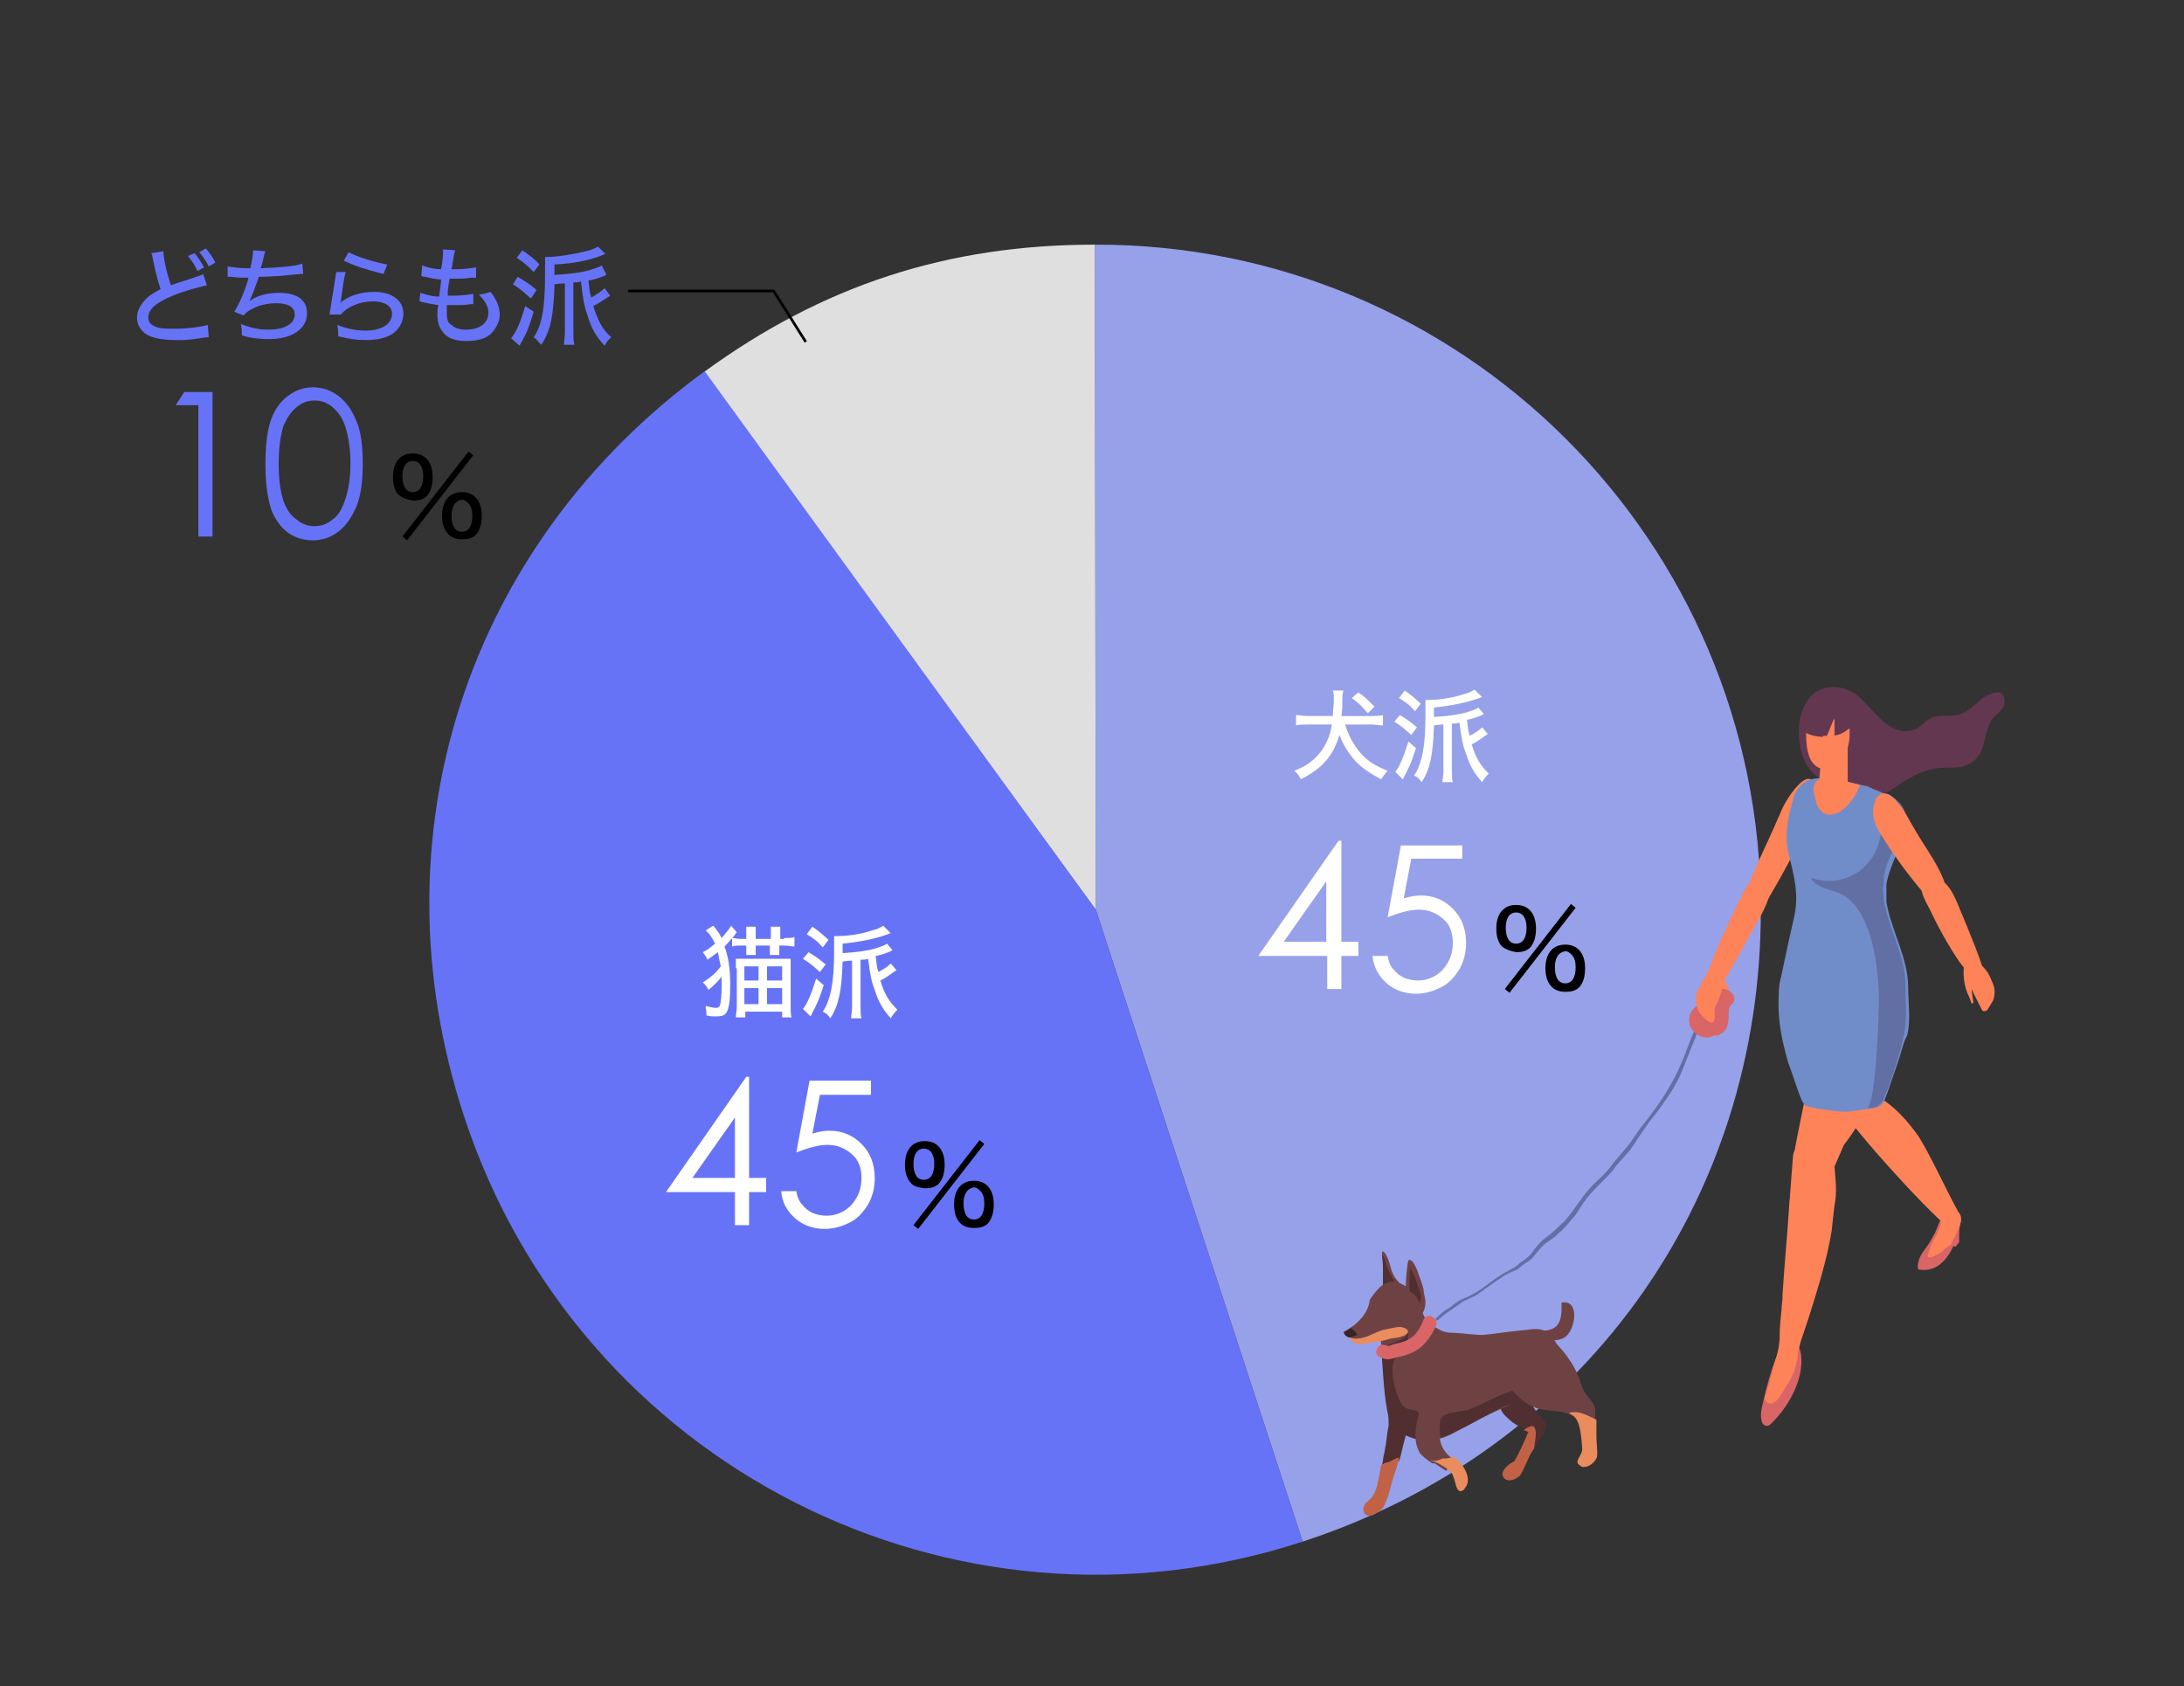 <?xml version="1.0" encoding="utf-8"?>
<!-- Generator: Adobe Illustrator 26.0.1, SVG Export Plug-In . SVG Version: 6.00 Build 0)  -->
<svg version="1.1" id="レイヤー_1" xmlns="http://www.w3.org/2000/svg" xmlns:xlink="http://www.w3.org/1999/xlink" x="0px"
	 y="0px" viewBox="0 0 231.2 178.5" style="enable-background:new 0 0 231.2 178.5;" xml:space="preserve">
<rect x="0" y="0" width="231.2" height="178.5" fill="#333333" stroke="none"/>
<style type="text/css">
	.st0{fill:none;}
	.st1{fill:#96A1EA;}
	.st2{fill:#DFDFDF;}
	.st3{fill:#6773F7;}
	.st4{enable-background:new    ;}
	.st5{fill:#FFFFFF;}
	.st6{fill:none;stroke:#000000;stroke-width:0.283;stroke-miterlimit:10;}
	.st7{fill:#FF8358;}
	.st8{fill:#616FA4;}
	.st9{fill:#DA6566;}
	.st10{fill:#F78C8B;}
	.st11{fill:#643750;}
	.st12{fill:#708DC9;}
	.st13{fill:#512E30;}
	.st14{fill:#6E4243;}
	.st15{fill:#EA8C5E;}
	.st16{fill:#C16246;}
	.st17{fill:#3A2323;}
</style>
<rect class="st0" width="231.2" height="178.5"/>
<g>
	<g>
		<g>
			<path class="st1" d="M116,96.3l-0.1-70.4c38.9-0.1,70.5,31.4,70.5,70.3c0.1,31.1-19,57.4-48.5,67L116,96.3z"/>
		</g>
	</g>
	<g>
		<g>
			<path class="st2" d="M116,96.3L74.5,39.4c12.6-9.2,25.8-13.5,41.4-13.5L116,96.3z"/>
		</g>
	</g>
	<g>
		<g>
			<path class="st3" d="M116,96.3l21.9,66.9c-37,12.1-76.7-8.1-88.8-45.1c-9.7-29.6,0.3-60.4,25.5-78.8L116,96.3z"/>
		</g>
	</g>
</g>
<g>
	<g class="st4">
		<path class="st5" d="M142.4,76.7c0.3,1,0.7,1.8,1.3,2.6c0.8,1.1,1.7,1.7,3.2,2.3c-0.3,0.3-0.4,0.5-0.7,0.9
			c-1.1-0.6-1.9-1.1-2.7-1.9c-0.7-0.8-1.3-1.7-1.7-2.8c-0.7,2.3-1.9,3.6-4.1,4.7c-0.2-0.4-0.3-0.6-0.7-0.9c1.3-0.5,2.1-1.1,2.8-2
			c0.6-0.8,1-1.7,1.2-2.9h-2.5c-0.6,0-0.9,0-1.3,0.1v-1.1c0.4,0,0.7,0.1,1.3,0.1h2.6c0-0.6,0.1-1.1,0.1-1.7c0-0.4,0-0.7-0.1-1h1.1
			c0,0.2-0.1,0.4-0.1,0.8c0,1,0,1.3-0.1,1.9h3.1c0.5,0,0.9,0,1.3-0.1v1.1c-0.4,0-0.8-0.1-1.3-0.1H142.4z M144.8,75.5
			c-0.7-0.8-1-1.1-1.7-1.6l0.7-0.6c0.7,0.5,0.9,0.7,1.7,1.5L144.8,75.5z"/>
		<path class="st5" d="M149.9,79.2c-0.5,1.5-0.6,1.8-1.4,3.3l-0.8-0.8c0.4-0.4,0.9-1.6,1.4-3.2L149.9,79.2z M148.2,75.7
			c0.8,0.5,1.1,0.7,1.8,1.3l-0.6,0.8c-0.8-0.7-1-0.9-1.8-1.4L148.2,75.7z M148.7,73.1c0.7,0.5,1.2,0.9,1.7,1.4l-0.6,0.8
			c-0.6-0.7-0.9-0.9-1.7-1.4L148.7,73.1z M157.1,75.6c-0.1,0-0.1,0-0.2,0.1c-0.5,0.2-1,0.4-1.6,0.5c0.1,0.8,0.1,1.2,0.3,1.7
			c0.5-0.3,0.9-0.5,1.3-0.9l0.6,0.7c-1,0.7-1.1,0.8-1.7,1.1c0.4,1.4,0.9,2.2,1.8,3.1c-0.3,0.3-0.4,0.4-0.7,0.9
			c-0.8-0.9-1.3-1.7-1.7-3c-0.4-1-0.5-1.8-0.7-3.3c-0.3,0.1-0.5,0.1-0.8,0.1v5c0,0.5,0,0.9,0.1,1.2h-1.1c0-0.3,0.1-0.7,0.1-1.2v-4.9
			c-0.2,0-0.5,0-1,0.1c-0.1,3.1-0.4,4.6-1.3,6c-0.3-0.4-0.4-0.5-0.8-0.7c0.8-1.2,1.2-3,1.2-6.3c0-0.8,0-1.3,0-1.7c0.1,0,0.2,0,0.3,0
			c1,0,2.6-0.2,3.7-0.6c0.5-0.1,0.9-0.3,1.2-0.5l0.8,0.8c-0.1,0-0.1,0-0.3,0.1c-1.4,0.5-2.9,0.8-4.8,1v1c1.5-0.1,2.4-0.2,3.5-0.5
			c0.6-0.2,0.9-0.3,1.2-0.5L157.1,75.6z"/>
	</g>
</g>
<g>
	<g class="st4">
		<path class="st5" d="M141.7,89h0.3v10.7h1.8v1.5H142v3.5h-1.5v-3.5h-7.3L141.7,89z M140.4,99.7v-6.4l-4.5,6.4H140.4z"/>
		<path class="st5" d="M154.8,89.4v1.5h-5.4l-0.8,4.2c0.7-0.2,1.3-0.3,1.8-0.3c1.4,0,2.5,0.5,3.4,1.4s1.4,2.1,1.4,3.6
			c0,1-0.2,1.9-0.7,2.8c-0.5,0.8-1.1,1.5-1.9,1.9c-0.8,0.4-1.7,0.7-2.7,0.7c-1.2,0-2.3-0.4-3.1-1.1s-1.4-1.7-1.5-2.9h1.6
			c0.1,0.6,0.3,1.1,0.6,1.4c0.3,0.4,0.7,0.7,1.1,0.9c0.5,0.2,1,0.3,1.5,0.3c1,0,1.9-0.4,2.6-1.1c0.7-0.8,1.1-1.7,1.1-2.9
			c0-1-0.3-1.9-1-2.5s-1.5-1-2.6-1c-0.9,0-2,0.3-3.3,0.8l1.4-7.6H154.8z"/>
	</g>
</g>
<g class="st4">
	<path d="M159,100.2c-0.4-0.4-0.6-1.1-0.6-1.9c0-1.6,0.8-2.5,2.1-2.5c1.3,0,2.1,0.9,2.1,2.5c0,0.9-0.2,1.5-0.6,2
		c-0.4,0.4-0.9,0.5-1.5,0.5C159.9,100.7,159.4,100.5,159,100.2z M166.3,95.7l0.5,0.4l-7,9l-0.5-0.4L166.3,95.7z M159.4,98.2
		c0,1.1,0.4,1.7,1.1,1.7c0.7,0,1.1-0.6,1.1-1.7c0-1-0.4-1.6-1.1-1.6C159.8,96.6,159.4,97.2,159.4,98.2z M163.6,102.5
		c0-1.6,0.8-2.5,2.1-2.5c1.3,0,2.1,0.9,2.1,2.5c0,0.9-0.2,1.5-0.6,2c-0.4,0.4-0.9,0.5-1.5,0.5C164.3,105,163.6,104,163.6,102.5z
		 M164.6,102.4c0,1.1,0.4,1.7,1.1,1.7c0.7,0,1.1-0.6,1.1-1.7c0-0.5-0.1-1-0.4-1.3c-0.2-0.2-0.4-0.4-0.7-0.4
		C165,100.8,164.6,101.4,164.6,102.4z"/>
</g>
<g>
	<g class="st4">
		<path class="st5" d="M78,98.7c-0.1,0.1-0.1,0.1-0.3,0.4c-0.3,0.3-0.6,0.7-1,1.1c0.4,1.1,0.6,2.3,0.6,4c0,1.7-0.1,2.5-0.4,3
			c-0.2,0.3-0.5,0.4-1.1,0.4c-0.3,0-0.6,0-1-0.1c0-0.4-0.1-0.7-0.1-1c0.5,0.1,0.8,0.2,1.1,0.2c0.2,0,0.3-0.1,0.4-0.2
			c0.1-0.3,0.2-1.1,0.2-2.2c0-0.2,0-0.4,0-0.9c-0.4,0.5-0.8,0.9-1.4,1.4c-0.2-0.4-0.3-0.5-0.6-0.8c0.8-0.5,1.4-1,1.9-1.7
			c-0.1-0.5-0.2-0.9-0.3-1.5c-0.4,0.3-0.7,0.5-1.1,0.8c-0.2-0.4-0.3-0.5-0.5-0.8c0.6-0.3,0.8-0.5,1.3-0.9c-0.3-0.6-0.6-1.1-1-1.4
			l0.8-0.5c0.1,0.1,0.1,0.1,0.4,0.5c0.2,0.2,0.3,0.5,0.5,0.8c0.4-0.5,0.7-0.8,1-1.3L78,98.7z M83,99.3c0.5,0,0.8,0,1.1-0.1v1
			c-0.3,0-0.6-0.1-1.1-0.1h-0.5v0.4c0,0.3,0,0.4,0,0.6h-1c0-0.2,0-0.4,0-0.6v-0.4H80v0.4c0,0.3,0,0.4,0,0.6h-1c0-0.2,0-0.3,0-0.6
			v-0.4h-0.5c-0.4,0-0.8,0-1,0.1v-0.9c0.3,0,0.5,0.1,1,0.1h0.5v-0.6c0-0.3,0-0.5,0-0.7h1c0,0.2,0,0.4,0,0.7v0.6h1.6v-0.6
			c0-0.3,0-0.5,0-0.7h1c0,0.2,0,0.4,0,0.7v0.6H83z M77.9,102.5c0-0.5,0-0.7,0-1c0.2,0,0.5,0,0.9,0h3.9c0.5,0,0.7,0,1,0
			c0,0.3,0,0.5,0,1v4.1c0,0.5,0,0.8,0.1,1.1h-1v-0.6h-3.9v0.6h-1c0-0.4,0.1-0.7,0.1-1.2V102.5z M78.8,102.3v1.5h1.5v-1.5H78.8z
			 M78.8,104.6v1.7h1.5v-1.7H78.8z M81.2,102.3v1.5h1.6v-1.5H81.2z M81.2,104.6v1.7h1.6v-1.7H81.2z"/>
		<path class="st5" d="M87.2,104.3c-0.5,1.5-0.6,1.8-1.4,3.3l-0.8-0.8c0.4-0.4,0.9-1.6,1.4-3.2L87.2,104.3z M85.6,100.8
			c0.8,0.5,1.1,0.7,1.8,1.3l-0.6,0.8c-0.8-0.7-1-0.9-1.8-1.4L85.6,100.8z M86,98.1c0.7,0.5,1.2,0.9,1.7,1.4l-0.6,0.8
			c-0.6-0.7-0.9-0.9-1.7-1.4L86,98.1z M94.5,100.6c-0.1,0-0.1,0-0.2,0.1c-0.5,0.2-1,0.4-1.6,0.5c0.1,0.8,0.1,1.2,0.3,1.7
			c0.5-0.3,0.9-0.5,1.3-0.9l0.6,0.7c-1,0.7-1.1,0.8-1.7,1.1c0.4,1.4,0.9,2.2,1.8,3.1c-0.3,0.3-0.4,0.4-0.7,0.9
			c-0.8-0.9-1.3-1.7-1.7-3c-0.4-1-0.5-1.8-0.7-3.3c-0.3,0.1-0.5,0.1-0.8,0.1v5c0,0.5,0,0.9,0.1,1.2h-1.1c0-0.3,0.1-0.7,0.1-1.2v-4.9
			c-0.2,0-0.5,0-1,0.1c-0.1,3.1-0.4,4.6-1.3,6c-0.3-0.4-0.4-0.5-0.8-0.7c0.8-1.2,1.2-3,1.2-6.3c0-0.8,0-1.3,0-1.7c0.1,0,0.2,0,0.3,0
			c1,0,2.6-0.2,3.7-0.6c0.5-0.1,0.9-0.3,1.2-0.5l0.8,0.8c-0.1,0-0.1,0-0.3,0.1c-1.4,0.5-2.9,0.8-4.8,1v1c1.5-0.1,2.4-0.2,3.5-0.5
			c0.6-0.2,0.9-0.3,1.2-0.5L94.5,100.6z"/>
	</g>
</g>
<g>
	<g class="st4">
		<path class="st5" d="M79,114h0.3v10.7h1.8v1.5h-1.8v3.5h-1.5v-3.5h-7.3L79,114z M77.8,124.7v-6.4l-4.5,6.4H77.8z"/>
		<path class="st5" d="M92.2,114.4v1.5h-5.4L86,120c0.7-0.2,1.3-0.3,1.8-0.3c1.4,0,2.5,0.5,3.4,1.4s1.4,2.1,1.4,3.6
			c0,1-0.2,1.9-0.7,2.8c-0.5,0.8-1.1,1.5-1.9,1.9s-1.7,0.7-2.7,0.7c-1.2,0-2.3-0.4-3.1-1.1c-0.9-0.8-1.4-1.7-1.5-2.9h1.6
			c0.1,0.6,0.3,1.1,0.6,1.4c0.3,0.4,0.7,0.7,1.1,0.9c0.5,0.2,1,0.3,1.5,0.3c1,0,1.9-0.4,2.6-1.1c0.7-0.8,1.1-1.7,1.1-2.9
			c0-1-0.3-1.9-1-2.5c-0.7-0.6-1.5-1-2.6-1c-0.9,0-2,0.3-3.3,0.8l1.4-7.6H92.2z"/>
	</g>
</g>
<g class="st4">
	<path d="M96.4,125.2c-0.4-0.4-0.6-1.1-0.6-1.9c0-1.6,0.8-2.5,2.1-2.5c1.3,0,2.1,0.9,2.1,2.5c0,0.9-0.2,1.5-0.6,2
		c-0.4,0.4-0.9,0.5-1.5,0.5C97.2,125.7,96.7,125.6,96.4,125.2z M103.7,120.7l0.5,0.4l-7,9l-0.5-0.4L103.7,120.7z M96.7,123.2
		c0,1.1,0.4,1.7,1.1,1.7c0.7,0,1.1-0.6,1.1-1.7c0-1-0.4-1.6-1.1-1.6C97.1,121.6,96.7,122.2,96.7,123.2z M101,127.5
		c0-1.6,0.8-2.5,2.1-2.5c1.3,0,2.1,0.9,2.1,2.5c0,0.9-0.2,1.5-0.6,2c-0.4,0.4-0.9,0.5-1.5,0.5C101.7,130,101,129.1,101,127.5z
		 M102,127.4c0,1.1,0.4,1.7,1.1,1.7c0.7,0,1.1-0.6,1.1-1.7c0-0.5-0.1-1-0.4-1.3c-0.2-0.2-0.4-0.4-0.7-0.4
		C102.4,125.8,102,126.4,102,127.4z"/>
</g>
<g class="st4">
	<path d="M42.2,52.4c-0.4-0.4-0.6-1.1-0.6-1.9c0-1.6,0.8-2.5,2.1-2.5c1.3,0,2.1,0.9,2.1,2.5c0,0.9-0.2,1.5-0.6,2
		c-0.4,0.4-0.9,0.5-1.5,0.5C43.1,52.9,42.6,52.7,42.2,52.4z M49.6,47.8l0.5,0.4l-7,9l-0.5-0.4L49.6,47.8z M42.6,50.4
		c0,1.1,0.4,1.7,1.1,1.7c0.7,0,1.1-0.6,1.1-1.7c0-1-0.4-1.6-1.1-1.6C43,48.8,42.6,49.4,42.6,50.4z M46.8,54.6c0-1.6,0.8-2.5,2.1-2.5
		c1.3,0,2.1,0.9,2.1,2.5c0,0.9-0.2,1.5-0.6,2c-0.4,0.4-0.9,0.5-1.5,0.5C47.6,57.1,46.8,56.2,46.8,54.6z M47.8,54.6
		c0,1.1,0.4,1.7,1.1,1.7c0.7,0,1.1-0.6,1.1-1.7c0-0.5-0.1-1-0.4-1.3c-0.2-0.2-0.4-0.4-0.7-0.4C48.2,53,47.8,53.6,47.8,54.6z"/>
</g>
<g class="st4">
	<path class="st3" d="M17.3,26.6c0,0.8,0.4,2.5,0.8,3.6c0.5-0.2,0.9-0.3,1.5-0.5l1.5-0.5c0.2-0.1,0.3-0.1,0.4-0.2l0.4,1.2
		c-0.9,0.2-2.4,0.6-3.6,1.1c-1.7,0.7-2.6,1.4-2.6,2.3c0,0.6,0.4,0.9,1.1,1.1c0.4,0.1,1.1,0.1,1.8,0.1c1.3,0,2.7-0.2,3.4-0.4l0.1,1.3
		c-0.2,0-0.3,0-0.9,0.1C20,36,19.5,36,18.7,36c-1.5,0-2.5-0.2-3.2-0.6c-0.6-0.4-1-1-1-1.8c0-0.7,0.4-1.4,1-2c0.4-0.4,0.8-0.6,1.5-1
		c-0.3-0.9-0.5-1.6-0.8-3.1c-0.1-0.5-0.1-0.6-0.2-0.7L17.3,26.6z M20.6,26.8c0.4,0.5,0.6,0.8,1,1.5l-0.7,0.4c-0.3-0.7-0.6-1.1-1-1.6
		L20.6,26.8z M21.8,26.3c0.4,0.5,0.7,0.9,1,1.5l-0.7,0.4c-0.3-0.6-0.6-1-1-1.5L21.8,26.3z"/>
	<path class="st3" d="M24.1,28.2c0.5,0.1,1.2,0.2,2.4,0.2c0.2-0.9,0.3-1.5,0.3-1.9l1.3,0.1c-0.1,0.2-0.1,0.2-0.2,0.7
		c-0.1,0.5-0.2,0.7-0.3,1.1c2.1-0.1,3.7-0.2,4.4-0.5l0.1,1.1c-0.3,0-0.3,0-1.3,0.1c-0.9,0.1-2.3,0.2-3.4,0.2c-0.3,0.9-0.8,2.2-1,2.6
		c0.7-0.6,1.9-0.9,3.2-0.9c0.9,0,1.7,0.2,2.2,0.6c0.5,0.4,0.7,0.9,0.7,1.6c0,1.6-1.6,2.7-4,2.7c-1,0-2-0.1-2.9-0.4
		c0-0.6,0-0.6-0.1-1.2c1,0.4,1.9,0.6,2.9,0.6c1.7,0,2.8-0.6,2.8-1.6c0-0.8-0.7-1.2-2-1.2c-0.8,0-1.8,0.2-2.5,0.6
		c-0.4,0.2-0.7,0.4-0.9,0.7L24.8,33c0.2-0.3,0.4-0.7,0.6-1.1c0.4-0.9,0.8-1.9,0.9-2.5c-0.6,0-1.2,0-1.8-0.1c-0.1,0-0.3,0-0.3,0
		c0,0,0,0-0.1,0L24.1,28.2z"/>
	<path class="st3" d="M36.6,28.8c-0.2,0.6-0.3,1.6-0.5,2.9c0,0.2,0,0.2-0.1,0.4c0.7-0.7,2.1-1.2,3.6-1.2c1.9,0,3.1,0.9,3.1,2.3
		c0,0.8-0.4,1.6-1.1,2.1c-0.7,0.5-1.7,0.7-2.9,0.7c-1,0-1.6-0.1-2.9-0.4c0-0.6,0-0.8-0.1-1.2c1,0.4,2,0.6,3,0.6
		c1.7,0,2.8-0.7,2.8-1.8c0-0.8-0.8-1.3-2-1.3c-1.4,0-2.8,0.6-3.4,1.4l-1.2,0c0-0.2,0-0.2,0.1-0.7c0.1-0.8,0.3-1.8,0.5-3.2
		c0-0.3,0.1-0.4,0.1-0.6L36.6,28.8z M36.9,26.7c0.7,0.4,2.8,1.1,4.1,1.3L40.6,29c-2-0.5-2.9-0.8-4.2-1.4L36.9,26.7z"/>
	<path class="st3" d="M44.5,31c0.4,0.1,0.6,0.2,1.1,0.3c0,0,0.4,0.1,0.9,0.1c0-0.4,0.2-1.3,0.2-1.8c-0.8-0.1-0.9-0.1-1.7-0.3
		c-0.2,0-0.2,0-0.4-0.1l0.1-1.1c0.5,0.2,1.2,0.4,2,0.4c0.2-1,0.2-1.7,0.2-1.9v-0.1c0,0,0,0,0-0.1l1.3,0.1c-0.1,0.2-0.1,0.3-0.2,0.8
		c0,0.1,0,0.1-0.1,0.6c0,0.3-0.1,0.4-0.1,0.6c0.2,0,0.4,0,0.4,0c0.9,0,1.6-0.1,2.2-0.2l0,1.1c-0.1,0-0.2,0-0.5,0
		c-0.7,0.1-1.1,0.1-1.4,0.1c-0.1,0-0.3,0-0.9,0c-0.2,1.1-0.2,1.3-0.2,1.8c0.4,0,0.5,0,0.6,0c0.8,0,1.6-0.1,2.1-0.2l0,1.1
		c-0.1,0-0.1,0-0.3,0c-0.5,0.1-1.1,0.1-1.7,0.1c-0.2,0-0.4,0-0.8,0c0,0.5,0,0.7,0,0.9c0,0.6,0.1,1,0.5,1.2c0.3,0.3,0.8,0.5,1.5,0.5
		c1.5,0,2.4-0.7,2.4-1.8c0-0.7-0.4-1.3-1-1.9c0.5-0.1,0.7-0.1,1.2-0.3c0.3,0.3,0.4,0.5,0.5,0.7c0.3,0.5,0.5,1.1,0.5,1.7
		c0,0.8-0.4,1.5-1,2.1c-0.6,0.5-1.5,0.7-2.5,0.7c-1,0-1.8-0.2-2.3-0.7c-0.5-0.5-0.8-1.1-0.8-2.1c0-0.3,0-0.5,0.1-1
		c-0.6-0.1-1.2-0.2-1.6-0.3c-0.2,0-0.2-0.1-0.4-0.1L44.5,31z"/>
	<path class="st3" d="M56.5,33c-0.5,1.6-0.6,2-1.5,3.6l-0.9-0.8c0.5-0.5,1-1.7,1.5-3.4L56.5,33z M54.8,29.3c0.8,0.5,1.2,0.7,2,1.4
		l-0.6,0.9c-0.9-0.8-1.1-1-1.9-1.5L54.8,29.3z M55.3,26.5c0.7,0.5,1.3,0.9,1.8,1.5l-0.6,0.8c-0.7-0.7-1-1-1.8-1.5L55.3,26.5z
		 M64.2,29.1c-0.1,0-0.1,0-0.2,0.1c-0.6,0.2-1,0.4-1.7,0.5c0.1,0.9,0.1,1.2,0.3,1.8c0.5-0.3,1-0.6,1.4-1l0.6,0.8
		c-1.1,0.7-1.2,0.8-1.8,1.1c0.5,1.5,0.9,2.4,1.9,3.3c-0.4,0.4-0.4,0.4-0.7,0.9c-0.9-1-1.4-1.8-1.8-3.2c-0.4-1.1-0.5-1.9-0.7-3.6
		c-0.3,0.1-0.5,0.1-0.8,0.1v5.3c0,0.6,0,0.9,0.1,1.3h-1.1c0-0.4,0.1-0.8,0.1-1.3v-5.2c-0.2,0-0.6,0-1.1,0.1
		c-0.1,3.3-0.4,4.9-1.4,6.4c-0.4-0.4-0.4-0.5-0.8-0.8c0.9-1.3,1.2-3.2,1.2-6.7c0-0.9,0-1.4,0-1.8c0.1,0,0.2,0,0.3,0
		c1,0,2.8-0.3,4-0.6c0.5-0.1,1-0.3,1.3-0.5l0.8,0.8c-0.1,0-0.2,0-0.3,0.1c-1.5,0.6-3.1,0.9-5.1,1v1.1c1.6-0.1,2.6-0.2,3.7-0.5
		c0.6-0.2,1-0.3,1.3-0.5L64.2,29.1z"/>
</g>
<g class="st4">
	<path class="st3" d="M19.5,41.5h3v15.3H21V42.9h-2.4L19.5,41.5z"/>
	<path class="st3" d="M28.1,49.1c0-2,0.2-3.6,0.6-4.7c0.4-1.1,1-1.9,1.8-2.5s1.7-0.9,2.6-0.9c1,0,1.9,0.3,2.7,0.9
		c0.8,0.6,1.4,1.4,1.9,2.6c0.5,1.1,0.7,2.7,0.7,4.6c0,1.9-0.2,3.4-0.7,4.6c-0.5,1.1-1.1,2-1.9,2.6c-0.8,0.6-1.7,0.9-2.7,0.9
		c-1,0-1.9-0.3-2.6-0.8s-1.4-1.4-1.8-2.5C28.3,52.6,28.1,51.1,28.1,49.1z M29.5,49.1c0,1.7,0.2,3,0.5,3.9s0.8,1.6,1.4,2
		c0.6,0.5,1.2,0.7,1.9,0.7c0.7,0,1.3-0.2,1.9-0.7c0.6-0.4,1-1.1,1.3-2c0.4-1.1,0.6-2.4,0.6-3.9c0-1.5-0.2-2.8-0.5-3.8
		c-0.3-1-0.8-1.7-1.4-2.2c-0.6-0.5-1.2-0.7-1.9-0.7c-0.7,0-1.3,0.2-1.9,0.7c-0.6,0.5-1,1.1-1.4,2C29.7,46.1,29.5,47.4,29.5,49.1z"/>
</g>
<polyline class="st6" points="66.5,30.8 81.9,30.8 85.3,36.2 "/>
<g>
	<g>
		<g>
			<g>
				<path class="st7" d="M182.4,103.3c0,0,1.3,2.9,1,3c-0.7,0.2-1.8-1.2-1.8-1.2L182.4,103.3z"/>
			</g>
		</g>
	</g>
	<g>
		<g>
			<g>
				<path class="st8" d="M152,139.6c0.4-0.5,1-0.9,1.5-1.2c0.5-0.4,1-0.8,1.6-1c1.5-0.6,2.6-1.7,3.9-2.5c0.3-0.2,0.6-0.3,0.9-0.5
					c0.4-0.2,0.7-0.4,1-0.7c0.3-0.2,0.6-0.4,0.8-0.6c0.3-0.2,0.5-0.5,0.7-0.8c0.4-0.5,0.8-1,1.4-1.4c0.7-0.5,1.2-1.1,1.8-1.6
					c1-1.1,1.7-2.4,2.7-3.5c0.5-0.6,1.1-1,1.6-1.6c0.5-0.5,0.9-1.1,1.4-1.7s1-1.1,1.4-1.7s0.8-1.2,1.3-1.8c1-1.3,1.9-2.5,2.7-3.9
					c0.9-1.5,1.5-3,2.1-4.6c0.3-0.8,0.6-1.6,1.1-2.2c0.2-0.4,0.6-0.6,0.7-1.1c0.1-0.4,0.1-0.9,0.1-1.3c0-0.2,0.3-0.2,0.3,0
					c0,0.7,0,1.3-0.4,1.9c-0.2,0.3-0.4,0.5-0.6,0.9c-0.2,0.4-0.4,0.7-0.5,1.1c-0.6,1.4-1.1,2.8-1.7,4.2c-0.7,1.4-1.6,2.7-2.6,4
					c-0.5,0.6-1,1.3-1.4,1.9s-0.8,1.2-1.2,1.8c-0.5,0.6-1,1.1-1.5,1.7c-0.4,0.6-0.9,1.1-1.4,1.6s-1.1,1.1-1.6,1.7s-0.9,1.3-1.3,1.9
					c-0.5,0.6-1,1.2-1.5,1.7c-0.3,0.2-0.5,0.5-0.8,0.7s-0.7,0.5-1,0.7c-0.5,0.5-0.9,1-1.3,1.5c-0.2,0.2-0.5,0.4-0.7,0.5
					c-0.3,0.2-0.6,0.5-0.9,0.7c-0.4,0.2-0.8,0.3-1.1,0.5c-0.4,0.2-0.7,0.5-1.1,0.7c-0.7,0.5-1.4,1-2.1,1.5c-0.3,0.2-0.7,0.3-1,0.5
					c-0.4,0.1-0.7,0.4-1,0.6c-0.7,0.5-1.4,0.9-2,1.5C152.1,139.9,151.9,139.7,152,139.6z"/>
			</g>
		</g>
	</g>
	<g>
		<g>
			<g>
				<path class="st9" d="M178.9,107.4c0.3-0.7,0.9-1.1,1.6-1.5c0-0.1,0.1-0.2,0.3-0.3c0.3-0.3,0.5-0.6,0.9-0.8
					c0.5-0.2,1-0.2,1.5,0.2c0.4,0.3,0.5,0.8,0.3,1.1c-0.1,0.2-0.3,0.3-0.4,0.5c-0.1,0.2-0.1,0.5-0.1,0.7c0,0.8,0,1.7-0.9,2.2
					c-0.2,0.1-0.4,0.2-0.6,0.1c-0.6,0.4-1.5,0.3-2.1-0.3C178.8,108.8,178.7,108,178.9,107.4z"/>
			</g>
		</g>
	</g>
	<g>
		<g>
			<g>
				<g>
					<g>
						<g>
							<path class="st9" d="M203.2,133.2c0.3-0.7,0.9-1.3,1.2-1.9c0.2-0.3,0.3-0.6,0.4-0.7c0.2-0.4,0.8-2,1-2.4
								c0.4-0.9,1.5,0,1.7,0.6c0.1,0.2,0.1,0.5,0,0.8c-0.1,0.6-0.1,0.8-0.1,1.3c0,0.2,0,0.6,0,0.6L207,132l-0.2-0.1
								c-0.7,1.5-1.8,2.8-3.7,2.5C202.9,134.1,203.1,133.6,203.2,133.2z"/>
						</g>
					</g>
				</g>
			</g>
		</g>
		<g>
			<g>
				<g>
					<g>
						<g>
							<path class="st7" d="M205.3,132.7c-0.5,0.3-1.4,0.7-1.2,0.1c0.2-0.6,0.4-1.3,0.7-1.7c0.4-0.7,0.7-1.4,0.7-2.1
								c0-0.4-0.4-2.2,0.8-1.6c0.1,0,0.3,0.3,0.4,0.4c0.2,0.2,0.4,0.3,0.6,0.5c0.2,0.2,0.3,0.4,0.3,0.7c0,0,0,0.1,0,0.2
								c-0.1,0.8-0.8,1.9-1.1,2.6C206.2,131.9,205.7,132.4,205.3,132.7z"/>
						</g>
					</g>
				</g>
			</g>
		</g>
	</g>
	<g>
		<g>
			<g>
				<g>
					<g>
						<g>
							<path class="st7" d="M198,115.6c0.5,0.3,1.1,0.7,1.6,1c1.4,1,2.5,2.3,3.5,3.7c1.2,1.9,3,5.8,4.1,7.8c0.4,0.8-0.3,0.1-0.7,0.6
								c-0.4,0.1,0.3,0.7-0.1,0.9c-0.1,0,0.5,0.7,0.4,0.7c-1.6-0.7-11.3-11.5-11.8-12.9C194.2,115.5,197.6,117.5,198,115.6z"/>
						</g>
					</g>
				</g>
			</g>
		</g>
		<g>
			<g>
				<g>
					<g>
						<g>
							<path class="st10" d="M188.5,107.4c-0.2-1.7-0.4-3.5,0.5-4.9c0.1-0.2,0.1-0.4,0.1-0.6c0.2-0.2,0.4-0.5,0.6-0.6
								c0.8-0.5,3.1-0.1,3.9,0.4c1.6,1.2,4.7,10.5,0.6,14.6c-1.4,1.4-4.4-5-5.5-8C188.7,108.3,188.5,107.4,188.5,107.4z"/>
						</g>
					</g>
				</g>
			</g>
		</g>
	</g>
	<g>
		<g>
			<g>
				<g>
					<g>
						<path class="st9" d="M187.4,150.8c-0.3,0.3-0.8,0.1-0.9-0.3c-0.2-0.7,0-1.5,0.2-2.3c0.3-1.4,0.8-3.1,1.3-4.4
							c0.9-2.5,2.8-2.4,2.7,0.5C190.6,146.7,189.1,149.2,187.4,150.8z"/>
					</g>
				</g>
			</g>
		</g>
	</g>
	<g>
		<g>
			<g>
				<path class="st7" d="M187.3,146.4c0.1-0.3,0.1-0.5,0.2-0.8l0,0c0.1-0.3,0.1-0.6,0.2-0.9l0.2-0.6c0.3-0.9,0.5-1.7,0.5-2.8
					c0-0.9,0.1-1.8,0.2-2.7c0-0.4,0.1-0.9,0.1-1.3V137c0.2-3.1,0.5-6.2,0.7-9.3c0-0.4,0.1-0.9,0.1-1.3c0.1-1.3,0.2-2.6,0.3-3.9
					c0-0.3,0.1-0.5,0.2-0.8c0.2-1.2,0.7-3.5,1.7-8.5c0.4-2.2,1-5,1.7-8.5c0.2-1.2,0.6-2.5,1.8-2.9c0.6-0.2,1.2-0.1,1.6,0
					c1.3,0.3,2.5,0.8,3.5,1.6l1.2,1.2l0,0c0.1,0.1,0.1,0.2,0,0.2c-0.1,0.1,0.2,0.4,0.1,0.4c-0.2,1-1.7,10-6.4,16l-1,2.3
					c0.1,1.3,0.3,2.7,0,4.1c-0.1,0.8-0.2,1.8-0.3,2.7c-0.5,3.1-1.5,6.2-2.4,9.1c-0.3,0.9-0.6,1.8-0.9,2.7c-0.1,0.5-0.3,1-0.3,1.5
					c0,0.2,0,0.4-0.1,0.5c-0.2,1.2-0.6,1.9-1.2,2.8c-0.1,0.2-0.3,0.5-0.5,0.8c-0.1,0.2-0.3,0.5-0.6,0.7c-0.2,0.1-0.3,0.2-0.5,0.2
					l0,0c-0.2,0-0.3-0.1-0.4-0.2c-0.1-0.1-0.2-0.3-0.2-0.4C187,147.5,187.1,146.9,187.3,146.4z"/>
			</g>
		</g>
	</g>
	<g id="XMLID_155_">
		<g>
			<g>
				<g>
					<g>
						<g>
							<path class="st7" d="M186.7,96c1.7-2.9,3.4-5.9,4.8-9.1c0.3-0.7,0.6-1.5,0.7-2.3c0.1-1.3-0.1-2.4-1-2.1s-2.3,2.4-2.7,3.5
								c-2,4.6-2.7,5.7-3.8,8.8c-0.5,1.3-0.7,3,0.6,3C185.7,97.7,186.3,96.6,186.7,96z"/>
						</g>
					</g>
				</g>
			</g>
		</g>
	</g>
	<g id="XMLID_154_">
		<g>
			<g>
				<g>
					<g>
						<g>
							<path class="st7" d="M180.2,104.7L180.2,104.7c0.2-0.8,0.4-1.5,0.7-2.1c0.9-2.3,1.9-4.6,3-6.8c0.6-1.2,1.6-3.8,3-2.7
								c1.4,1.1-0.8,4.3-1.5,5.6c-0.2,0.4-0.5,0.9-0.7,1.3c-0.9,1.7-1.9,3.3-2.9,5c-0.1,0.2-0.3,0.5-0.5,0.6
								C180.5,105.9,180,105.4,180.2,104.7z"/>
						</g>
					</g>
				</g>
			</g>
		</g>
	</g>
	<g>
		<g>
			<g>
				<g>
					<path class="st7" d="M182.1,103.3c0.7,0.6-0.1,2.5-0.5,3.2c-0.2,0.4,0,0.9-0.1,1.4c-0.2,1-1.5-0.5-1.7-0.9
						c-0.3-0.6-0.4-1.4-0.1-2.1c0.3-0.5,0.5-1.1,0.9-1.6c0.1-0.1,0.2-0.2,0.4-0.2C181.6,103,181.9,103.1,182.1,103.3z"/>
				</g>
			</g>
		</g>
	</g>
	<g>
		<g>
			<g>
				<g>
					<g>
						<g>
							<g>
								<path class="st11" d="M193.7,83.1c-0.8-0.4-1.4-0.9-1.9-1.4c-2.1-2.3-2-8.2,1.6-8.9c1.2-0.2,2.4,0.1,3.3,0.9
									c1.6,1.3,3.2,4.3,5.8,3.6c0.8-0.2,1.3-1.1,2.2-1.4c1-0.3,2,0.1,3.1-0.4c0.9-0.4,1.6-1.3,2.4-1.8c0.8-0.4,2-0.9,2,0.6
									c0,0.8-0.7,1.1-1.2,1.7c-1.3,1.8-0.5,4-2.8,5c-1,0.4-1.9,0.2-2.9,0.3c-2,0.2-3.6,1.3-5.2,2.4
									C198.4,84.8,195.7,84.2,193.7,83.1z"/>
							</g>
						</g>
					</g>
				</g>
			</g>
		</g>
	</g>
	<g>
		<g>
			<g>
				<path class="st12" d="M201,112.2c-0.4,1.2-0.8,2.3-1.2,3.5c-0.1,0.2-0.1,0.3-0.2,0.5c-0.1,0.3-0.2,0.6-0.5,0.8
					c-0.3,0.3-0.8,0.3-1.2,0.4c-0.1,0-0.1,0-0.2,0c-0.6,0.1-1.4,0.2-2.2,0.3c-0.1,0-0.2,0-0.4,0c-1-0.1-2-0.2-3-0.4
					c-0.3-0.1-0.5-0.1-0.8-0.2h-0.1c-0.2-0.2-0.4-0.4-0.5-0.7c-0.4-0.9-1-2.9-1.4-3.9c-1-3.5-1.4-6.3-0.6-9.8
					c0.3-1.5,0.9-4.2,1.2-5.5c0.6-2.6,0-4.5-0.6-7c-0.4-1.9,0-3.8,0.5-5.5c0.1-0.5,0.3-0.9,0.6-1.3c0.6-0.8,1.6-1.1,2.6-1
					c0.1,0,0.2,0,0.4,0c0.1,0,0.1,0,0.2,0h0.1c1.1,0.2,2.2,0.4,3.3,0.7c0.2,0,0.3,0.1,0.5,0.1s0.3,0.1,0.5,0.2c0.1,0,0.1,0,0.2,0.1
					c0.6,0.2,1.3,0.5,1.8,0.8c0.4,0.2,0.8,0.5,1.2,0.9c0.8,0.9,0.6,2.1,0.3,3.1v0.1c-0.5,1.8-1.5,3.4-1.8,5.2c0,0.1,0,0.2,0,0.3
					c0,0.4,0,0.8,0,1.3c0,0.1,0,0.2,0,0.3c0.5,3,2.3,5.9,2.3,9c0,1.6,0.3,3.5-0.1,5.1C201.5,110.3,201.3,111.3,201,112.2z"/>
			</g>
		</g>
	</g>
	<g>
		<g>
			<g>
				<g>
					<g>
						<path class="st7" d="M192.6,82.5c-0.5,0.2-0.7,0.8-0.6,1.3c0.2,1,0.4,2.1,1.3,2.4c1.6,0.4,3.1-1.7,3.6-3.1l0,0
							c-1.1-0.3-2.2-0.5-3.3-0.8c-0.1,0-0.1,0-0.2,0C193.1,82.3,192.8,82.4,192.6,82.5z"/>
					</g>
				</g>
			</g>
		</g>
	</g>
	<g>
		<g>
			<g>
				<path class="st8" d="M191.7,92.9c0.6,1.3,2.6,1.2,3.8,2.1c2.8,2.1,3.4,7.8,3.4,11c0,1.2-0.3,11.2-1.3,11.3c0.1,0,0.2,0,0.2,0
					c0.4,0,0.9-0.1,1.2-0.4c0.2-0.2,0.4-0.5,0.5-0.8c0.1-0.2,0.1-0.3,0.2-0.5c0.5-1.1,0.8-2.3,1.2-3.5c0.3-0.9,0.5-1.9,0.7-2.8
					c0.3-1.5,0.1-3.5,0.1-5.1c0-3.1-1.8-5.9-2.3-9c0-0.1,0-0.2,0-0.3c-0.1-0.4-0.1-0.9,0-1.3c0-0.3,0-0.7,0.1-1.1
					c0.2-1.5,1.3-3,1.8-4.4V88c0.3-1,0.6-2.3-0.3-3.1c-0.4-0.4-0.8-0.7-1.2-0.9c-0.8,2.1-0.2,4.9-1.7,6.9
					C196.7,93,193.9,93.8,191.7,92.9z"/>
			</g>
		</g>
	</g>
	<g>
		<g>
			<g>
				<g>
					<polygon class="st7" points="195.6,77.9 195.6,83.6 192.5,83.6 193,77.9 					"/>
				</g>
			</g>
		</g>
	</g>
	<g id="XMLID_153_">
		<g>
			<g>
				<g>
					<g>
						<g>
							<path class="st7" d="M194.5,77.8c0.5-0.1,0.9-0.4,1.3-0.7c0,0.3,0,0.7,0,0.7c0,1.8-1.2,4-2.9,3.6c-1.3-0.3-1.7-1.8-1.7-3.6
								c0,0,0-0.1,0-0.2C192.2,78.1,193.5,78.1,194.5,77.8z"/>
						</g>
					</g>
				</g>
			</g>
			<g>
				<g>
					<g>
						<g>
							<path class="st7" d="M194.2,76.1v2.2h-0.8l-0.1-0.3C193.5,77.9,194,76.2,194.2,76.1z"/>
						</g>
					</g>
				</g>
			</g>
		</g>
	</g>
	<g id="XMLID_152_">
		<g>
			<g>
				<g>
					<g>
						<g>
							<path class="st7" d="M208.6,103.4C208.6,103.3,208.5,103.3,208.6,103.4c-0.4-0.6-0.8-1.1-1.2-1.6c-1.2-1.8-2.2-3.6-3.1-5.5
								c-0.5-1-1.8-3,0.1-3.3c1.9-0.4,2.8,2.7,3.3,3.8c0.2,0.4,0.3,0.8,0.5,1.2c0.6,1.5,1.2,2.9,1.7,4.5c0.1,0.2,0.1,0.4,0.1,0.6
								C209.9,103.7,209,103.8,208.6,103.4z"/>
						</g>
					</g>
				</g>
			</g>
		</g>
	</g>
	<g id="XMLID_151_">
		<g>
			<g>
				<g>
					<g>
						<g>
							<path class="st7" d="M203.6,94.5c-1.7-2-3.3-4.2-4.7-6.5c-0.3-0.5-0.5-1-0.6-1.7c-0.1-1,0.3-2.4,1.2-2.3
								c0.9,0,2.1,1.8,2.5,2.6c1.9,3.4,2.7,4.1,3.7,6.4c0.4,1,0.6,2.4-0.7,2.6C204.5,95.7,203.9,94.9,203.6,94.5z"/>
						</g>
					</g>
				</g>
			</g>
		</g>
	</g>
	<g id="XMLID_150_">
		<g>
			<g>
				<g>
					<g>
						<g>
							<path class="st7" d="M207.9,102.4c0,0-0.2,1.4,0.4,2.8c0.2,0.4,0.3,0.7,0.4,1c0,0.1,0.2,0,0.2-0.1l-0.2-1.4l1.1,2.2
								c0.1,0.2,0.4,0.2,0.6,0l0.6-1c0.2-0.6,0.2-1.2,0-1.7l-0.3-0.7c-0.3-0.7-0.8-1.3-1.5-1.7l0,0c-0.4-0.2-0.9,0-1.1,0.4
								L207.9,102.4z"/>
						</g>
					</g>
				</g>
			</g>
		</g>
	</g>
	<g>
		<g>
			<g>
				<g>
					<path class="st13" d="M161.5,151.8c0-0.1,0.1-0.2,0.1-0.2c0-0.1,0.1-0.2,0.1-0.2s-0.2-0.1-0.5-0.2c-0.4-0.2-1-0.5-1.4-0.9
						c-0.9-0.8-0.9-0.9-1.3-2.3c-0.4-1.4-0.5-5-0.5-5l3.9,0.9l0,0l0.7,0.2c0,0-0.2,2.3-0.5,3.7c-0.1,0.4,0,0.8,0.2,1.1
						c0.4,0.8,1.2,1.3,1.4,1.9c0.1,0.5-0.8,1.7-1.3,2.5l-0.1,0.1l0,0l0,0C162.1,152.8,161.9,152.2,161.5,151.8z"/>
				</g>
			</g>
		</g>
		<g>
			<g>
				<g>
					<path class="st13" d="M148.3,154c0,0.1-0.1,0.3-0.1,0.4c0,0.1-0.1,0.2-0.1,0.3c-0.2,0-0.5,0-0.7,0l-0.8,0.2
						c-0.1,0.1-0.2,0.1-0.3,0.2c0.1-0.3,0.1-0.7,0.2-1.1c0.1-0.3,0.1-0.7,0.2-1c0.1-0.9,0.2-1.6,0.3-2.1c0-1.1-0.1-4.5,0.2-4.8
						l1.3-0.2l1.5-0.2c0,0-0.1,1.6-0.5,3.7C149.1,150.9,148.6,152.7,148.3,154z"/>
				</g>
			</g>
		</g>
		<g>
			<g>
				<g>
					<path class="st14" d="M163.6,140.9c-0.7-0.3-1.4-0.2-2.1-0.1c-1.4,0.1-3.2,0.4-4.3,0.5c-0.7,0.1-2.5-0.2-3.4-0.2
						c-1.1,0-1.5-0.4-2.2-0.8c-0.7-0.4-1-1.2-1.3-2.2c-0.3-0.9-4.5,2-4.5,2s0.5,2.1,0.6,3.7c0.1,1.6,0,4,0.8,6.3
						c0.9,2.4,4.1,3.1,6.7,1.6c2.3-1.3,6.2-3.3,7.7-3.5c1.5-0.3,5.2-2,5.6-2.1c-0.8-1.6-0.8-2.1-2.3-3.7
						C164.5,141.9,164.2,141.1,163.6,140.9z"/>
				</g>
			</g>
		</g>
		<g>
			<g>
				<g>
					<path class="st13" d="M152.6,150.1c0.5-0.7,2.2-0.6,3-0.9c1.4-0.6,2.8-1.4,4.3-1.9s2.2,0,2.7,1.4c-0.2,0-0.2-0.1-0.3-0.2H162
						c0.1,0.1,0.2,0.2,0.2,0.2s-0.4-0.1-0.9-0.1l-1.9,0.2c-0.4,0.2-0.9,0.4-1.4,0.7c-1,0.5-2,1.1-2.4,1.3c-1.9,1-3.1,1.4-3.1,1.4
						C152.4,151.7,152.3,150.5,152.6,150.1z"/>
				</g>
			</g>
		</g>
		<g>
			<g>
				<g>
					<path class="st13" d="M146.7,142.6c0.1-0.1,0.2-0.1,0.3-0.2c0.8-0.5,1.8-0.5,2.2-1.5c-0.3,0.6,0,1.1-0.5,1.7
						c-0.4,0.6-1,0.9-1.2,1.6c-0.3,1.2,0.2,3.3,0.8,4.3c0.5,0.9,1.2,0.6,1.9,1c0.7,0.5,0.2,0.8,0.1,1.7c-0.1,0.6,0,1.2,0,1.2
						s-1.1-0.2-2.2-0.8c-1.1-0.6-1.2-2-1.4-3.2c-0.2-1.5-0.3-3-0.4-4.5C146.3,143.2,146.3,142.9,146.7,142.6z"/>
				</g>
			</g>
		</g>
		<g>
			<g>
				<g>
					<path class="st13" d="M161.4,145.4c-0.3,0.5-1.2,1.6-1.2,1.6s0.5-0.1,1.3-1c0.8-0.8,0.7-1.4,0.8-1.8
						C162.3,143.9,161.6,144.9,161.4,145.4z"/>
				</g>
			</g>
		</g>
		<g>
			<g>
				<g>
					<path class="st14" d="M161.9,143.9c1.7-0.4,3.6-0.6,4.4,0.3c0.1,0.1,0.1,0.2,0.2,0.3c0.9,1.6,0.8,2.1,1.2,2.8s0.9,1,1.1,1.6
						c0.1,0.3,0.1,0.9,0,1.5c0,0.1,0,0.2,0,0.4c-0.6,0-1.1,0.1-1.6,0.3c-0.1-0.5-0.3-0.9-0.6-1.1c-0.2-0.1-0.3-0.2-0.5-0.3
						c-1.1-0.5-2.7-0.2-3.8-0.8c0,0,0,0-0.1,0c-2.1-1-3.6-3.8-3.6-3.8S160.1,144.3,161.9,143.9z"/>
				</g>
			</g>
		</g>
		<g>
			<g>
				<g>
					<g>
						<path class="st14" d="M147.2,134.1c-0.3-1.2-0.8-1.9-0.9-1.5c0,0.1,0,0.1,0,0.2c0.1,0.1,0.2,0.2,0.3,0.4
							c0.1,0.4,0.4,1.4,0.5,1.7c0.1,0.2,0.4,0.8,0.5,1l0.6-0.1C148.3,135.9,147.5,135.4,147.2,134.1z"/>
					</g>
				</g>
			</g>
			<g>
				<g>
					<g>
						<path class="st13" d="M146.6,133.2c-0.1-0.2-0.2-0.3-0.3-0.4c0,0.3,0.1,0.8,0.1,1.3c0,0.6,0,2,0,2l1.3-0.2
							c-0.1-0.2-0.4-0.8-0.5-1C147,134.6,146.7,133.6,146.6,133.2z"/>
					</g>
				</g>
			</g>
		</g>
		<g>
			<g>
				<g>
					<path class="st14" d="M150,134.4c-0.2-0.4-0.4-0.9-0.7-1c-0.3-0.2-0.3,0.6-0.4,1.3c-0.1,1-0.1,2.1-0.1,2.1l1.8,2.2
						c0,0,0.3-0.4,0.3-1.2c0-0.4-0.2-0.8-0.2-1.3C150.5,135.7,150.2,135,150,134.4z"/>
				</g>
			</g>
		</g>
		<g>
			<g>
				<g>
					<path class="st15" d="M143.1,141.4c0.1-0.1,0.2-0.2,0.5-0.3c1-0.4,2.1-0.3,3-0.5s1.8-0.2,2.1,0c0.3,0.1,0.5,0.4,0.2,0.6
						c-0.1,0.1-0.2,0.2-0.3,0.2c-0.6,0.3-1.2,0.2-1.7,0.4c-1,0.3-1.9,0.3-2.6,0.5c-0.7,0.1-1.3-0.2-1.5-0.9
						C142.9,141.5,143,141.5,143.1,141.4z"/>
				</g>
			</g>
		</g>
		<g>
			<g>
				<g>
					<path class="st14" d="M142.9,141.6c0.1,0,0.3,0.1,0.4,0.1c1.3,0.1,2-0.6,3.1-0.9c0.9-0.2,1.7-0.4,2.1-0.3
						c0.3,0.1,1,0.1,0.8,0.7c0.3-0.2,0.5-0.5,0.7-0.9c0.7-1.3,1.5-2.6-1.3-4.2c-1.8-1.1-2.8,0.2-3.7,1.5c-0.1,1.2-1,2.3-2.1,3
						c-0.2,0.1-0.4,0.3-0.7,0.4C142.3,141.3,142.5,141.5,142.9,141.6z"/>
				</g>
			</g>
		</g>
		<g>
			<g>
				<g>
					<path class="st13" d="M149.8,135.2c-0.2-0.4-0.5-0.9-0.5-0.9c-0.1,0.2-0.1,0.8-0.1,1.2s0,0.6,0,0.8s0,0.4,0.3,0.6
						c0.1,0,0.3,0.2,0.5,0.5s0.3,0.6,0.3,0.6s0.2-0.5,0.1-1C150.2,136.4,149.9,135.6,149.8,135.2z"/>
				</g>
			</g>
		</g>
		<g>
			<g>
				<g>
					<path class="st14" d="M162.3,140.9c2.5,0.1,3.1-0.5,3-3c2-0.4,1.5,3,0.3,3.7c-1.1,0.7-3.6,0-4.6-0.5L162.3,140.9z"/>
				</g>
			</g>
		</g>
		<g>
			<g>
				<g>
					<polygon class="st14" points="152.3,147.2 152.2,152.3 150.7,152.7 150,148.7 150.1,145 					"/>
				</g>
			</g>
		</g>
		<g>
			<g>
				<g>
					<path class="st14" d="M153.1,155.7c-0.1,0-0.1-0.1-0.2-0.1c-0.3-0.2-0.6-0.4-0.9-0.6c-0.1-0.1-0.2-0.1-0.4-0.1
						c-0.6-0.4-1.1-0.8-1.3-1.1c-0.7-1.2-0.6-2.8,0.3-5.3c0.1,0.3,1.4,2.5,1.3,2.6l0,0c0,0,0.1,0,0.1-0.1c0,0,0,0,0.1,0
						c0,0,0.1,0,0.1-0.1c0.2,0.9,0.1,1.6,0.6,2.5c0.2,0.3,0.4,0.6,0.8,0.9c0.1,0.1,0.3,0.3,0.4,0.4
						C153.4,154.8,153.6,155.2,153.1,155.7z"/>
				</g>
			</g>
		</g>
		<g>
			<g>
				<g>
					<path class="st15" d="M166.1,149.6c0.2,0.1,0.3,0.2,0.5,0.3c0.7,0.6,0.8,2.2,0.9,3.5c0,0.7-0.9,1.3-0.3,1.7c0,0,0.1,0,0.1,0.1
						c0.5,0.3,1.3-0.1,1.7-0.8c0.2-0.4,0-1.4,0-2.4c0-0.1,0-0.3,0-0.4c0-0.4,0-0.8,0-1.3c-0.8-0.4-1.6-0.8-2.2-0.8
						C166.4,149.5,166.2,149.5,166.1,149.6z"/>
				</g>
			</g>
		</g>
		<g>
			<g>
				<g>
					<path class="st16" d="M159.1,156.3c0.3,0.6,1.1,0.5,1.7,0c0.2-0.1,0.5-0.8,1-1.9c0.1-0.3,0.3-0.6,0.5-0.9c0,0,0-0.1,0.1-0.1
						c0.1-1,0.4-2.1-0.1-2.4c-0.2-0.1-0.6,0.1-1,0.4c0.3,0.1,0.5,0.2,0.5,0.2s0,0.1-0.1,0.2c-0.2,0.5-0.9,2.1-1.4,2.9
						C159.8,154.9,158.8,155.7,159.1,156.3z"/>
				</g>
			</g>
		</g>
		<g>
			<g>
				<g>
					<path class="st16" d="M145.8,157.2c0.1-0.5,0.3-1.3,0.4-2.1c0.6-0.2,1.2-0.5,1.8-0.8c0,0,0,0.1,0.1,0.1v0.1
						c-0.2,0.6-0.3,1.1-0.4,1.3c-0.5,1.4-0.6,2.4-1,3.2c-0.2,0.4-0.2,0.8-1.2,1.3c-0.3,0.2-0.6,0.2-0.8,0.1
						c-0.4-0.1-0.5-0.7-0.2-1.2C144.9,158.8,145.5,158.5,145.8,157.2z"/>
				</g>
			</g>
		</g>
		<g>
			<g>
				<g>
					<path class="st15" d="M152.7,154.4c0.1,0,0.2,0,0.3,0c0.3,0,0.6-0.1,0.9-0.2c1,0.7,2,2.4,1.2,3.3c-0.1,0.2-0.2,0.3-0.3,0.3
						c-0.7,0.4-0.7-1.2-1.1-1.8c-0.3-0.5-1.8-1.4-2.4-1.4c0.1,0,0.2,0,0.3,0C152,154.7,152.3,154.6,152.7,154.4z"/>
				</g>
			</g>
		</g>
		<g>
			<g>
				<g>
					<path class="st17" d="M142.9,141.6c0.3-0.1,0.6-0.2,0.8-0.3c-0.2-0.3-0.4-0.5-0.7-0.7c-0.2,0.1-0.4,0.3-0.7,0.4
						C142.3,141.3,142.5,141.5,142.9,141.6z"/>
				</g>
			</g>
		</g>
	</g>
	<g>
		<g>
			<g>
				<path class="st9" d="M146.6,142.4c0.1,0,0.4,0.1,0.3,0.1c0.2,0,0.4-0.1,0.6-0.2c0.5-0.1,1.1-0.2,1.6-0.5
					c0.8-0.4,1.3-1.3,1.6-2.1c0.4-0.9,1.7-0.1,1.3,0.7c-0.5,1.1-1.2,2.1-2.3,2.7c-0.6,0.3-1.3,0.5-1.9,0.6c-0.3,0.1-0.6,0.2-0.9,0.2
					c-0.3,0-0.5-0.1-0.7-0.2C145.3,143.6,145.7,142.1,146.6,142.4z"/>
			</g>
		</g>
	</g>
</g>
</svg>
